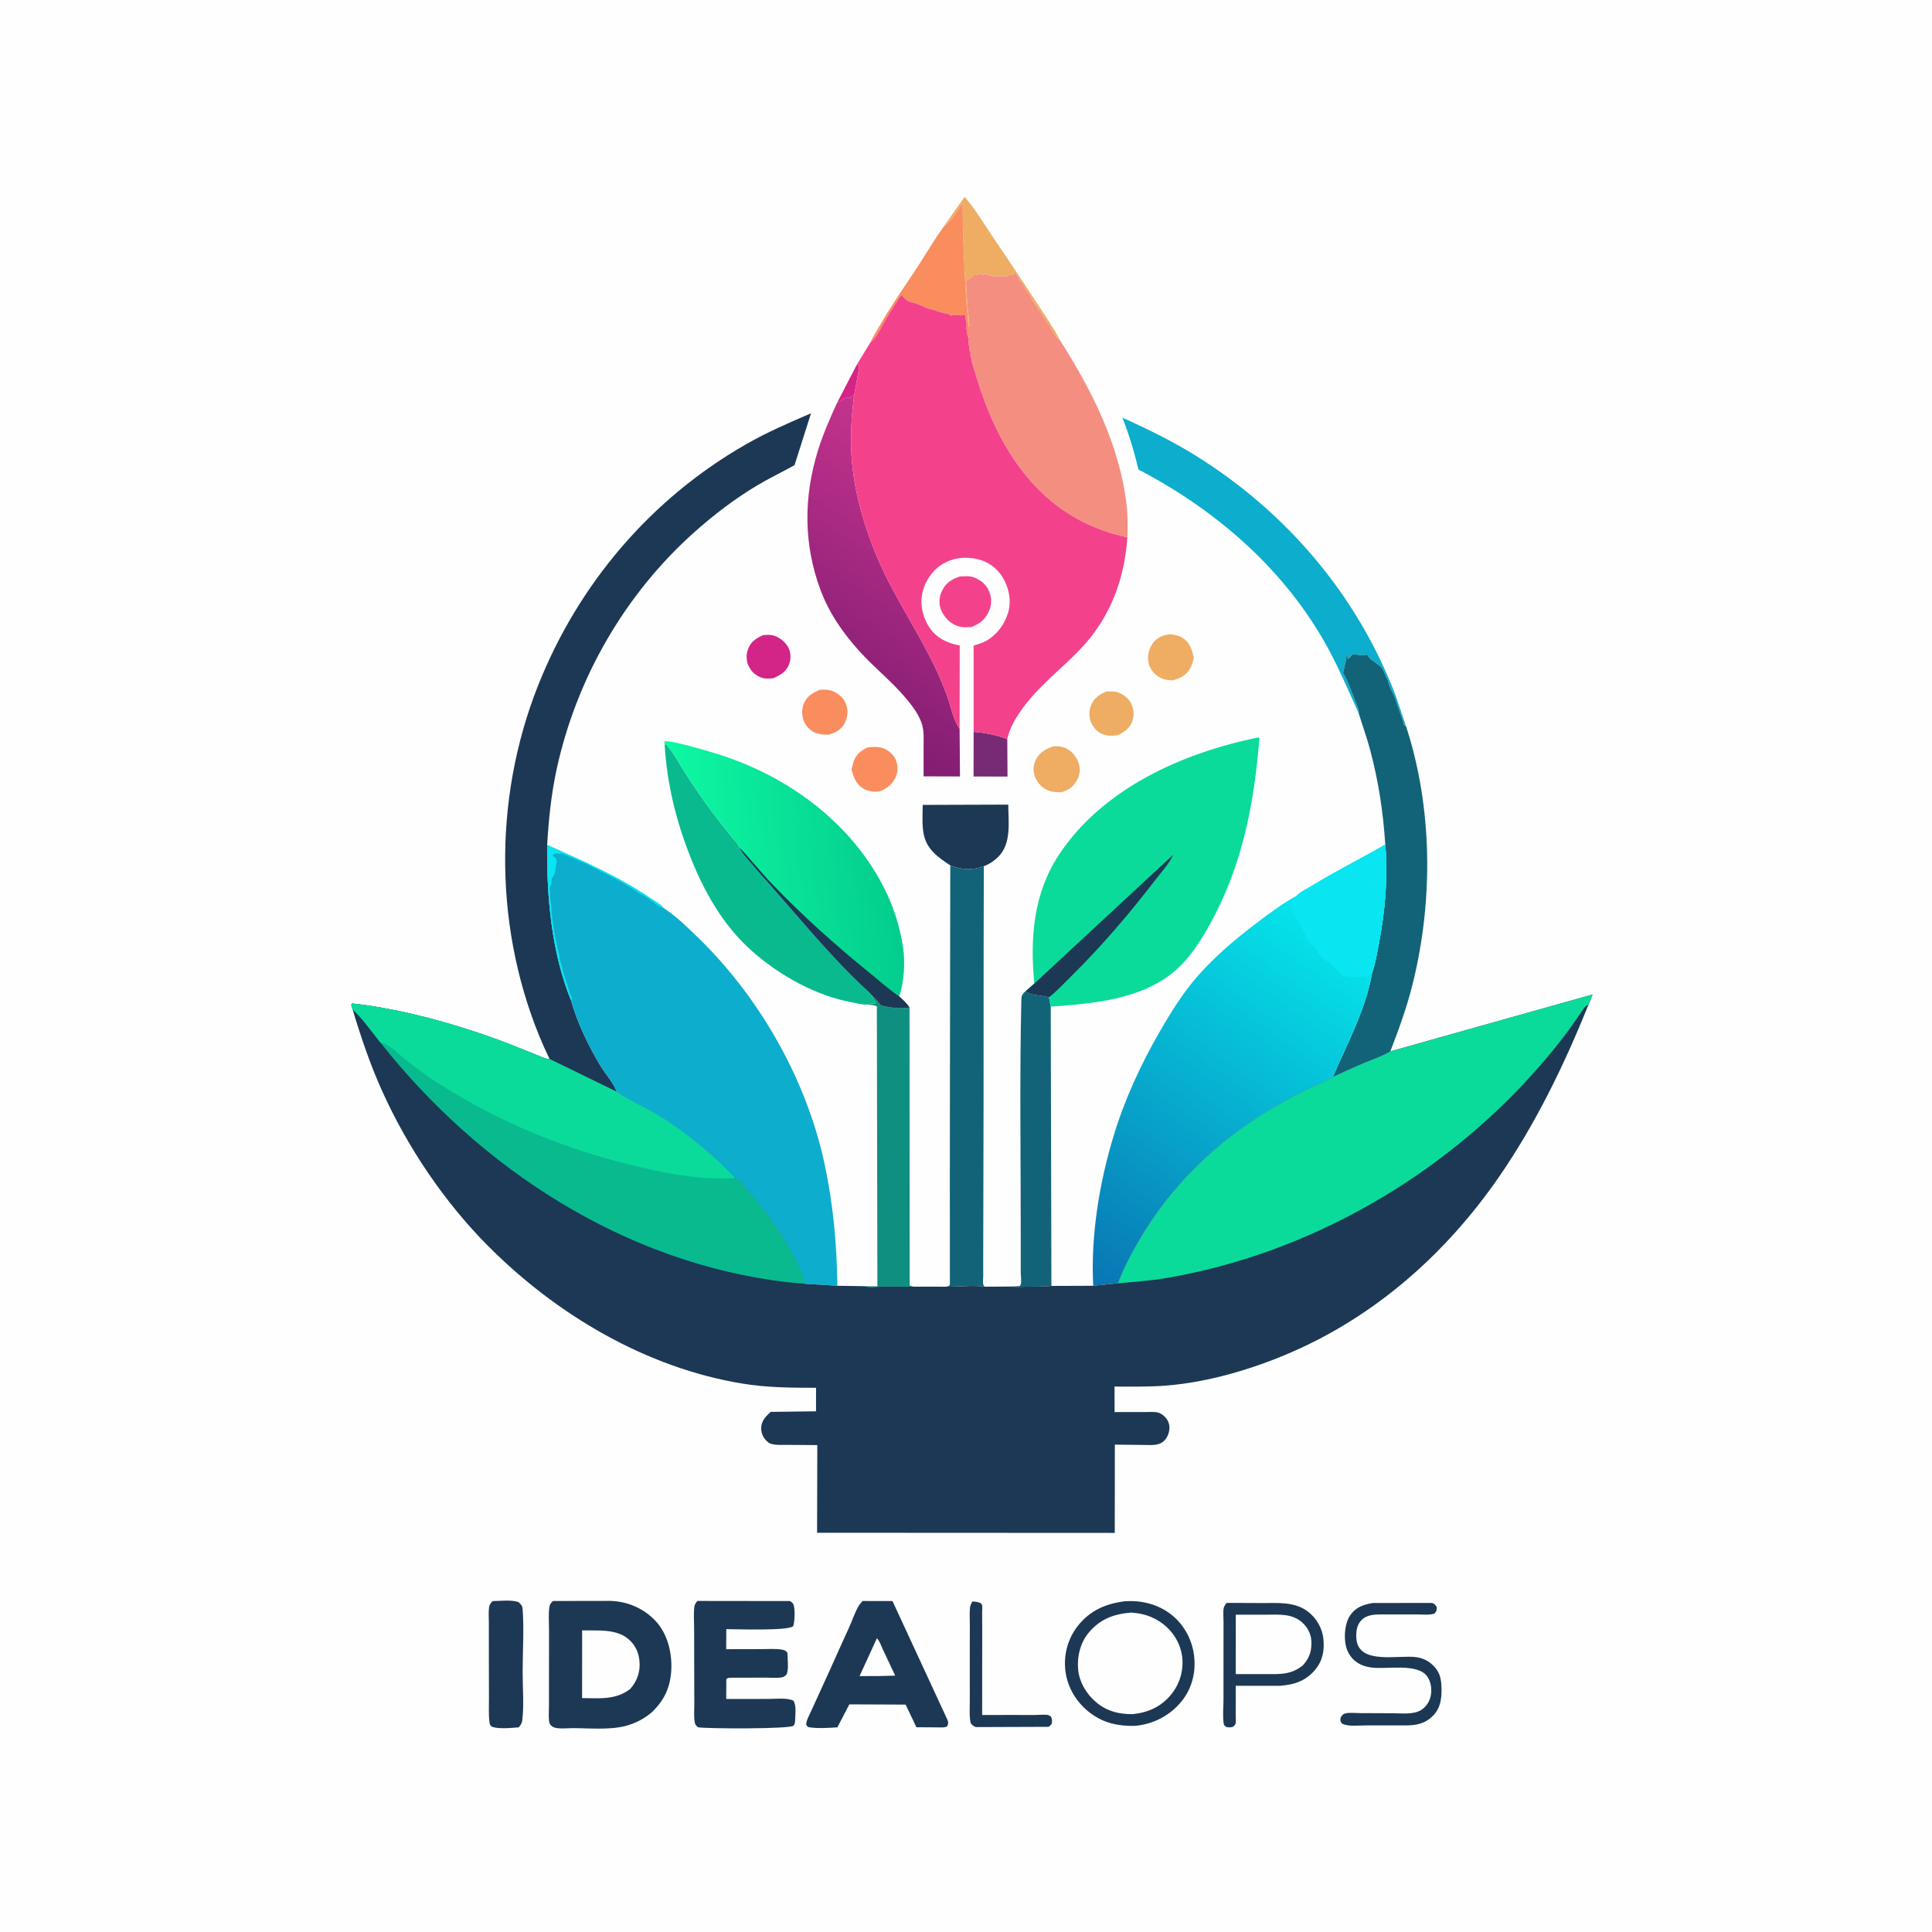 <svg version="1.1" xmlns="http://www.w3.org/2000/svg" style="display: block;" viewBox="0 0 2048 2048" width="1024" height="1024">
<defs>
	<linearGradient id="Gradient1" gradientUnits="userSpaceOnUse" x1="870.018" y1="746.07" x2="1030.6" y2="505.002">
		<stop class="stop0" offset="0" stop-opacity="1" stop-color="rgb(129,29,114)"/>
		<stop class="stop1" offset="1" stop-opacity="1" stop-color="rgb(197,51,141)"/>
	</linearGradient>
	<linearGradient id="Gradient2" gradientUnits="userSpaceOnUse" x1="946.517" y1="908.885" x2="720.886" y2="929.441">
		<stop class="stop0" offset="0" stop-opacity="1" stop-color="rgb(3,205,141)"/>
		<stop class="stop1" offset="1" stop-opacity="1" stop-color="rgb(14,248,163)"/>
	</linearGradient>
	<linearGradient id="Gradient3" gradientUnits="userSpaceOnUse" x1="1151.86" y1="1354.27" x2="1411.87" y2="985.205">
		<stop class="stop0" offset="0" stop-opacity="1" stop-color="rgb(9,118,180)"/>
		<stop class="stop1" offset="1" stop-opacity="1" stop-color="rgb(5,229,234)"/>
	</linearGradient>
</defs>
<path transform="translate(0,0)" fill="rgb(254,254,254)" d="M 0 0 L 2048 0 L 2048 2048 L 0 2048 L 0 0 z"/>
<path transform="translate(0,0)" fill="rgb(211,36,136)" d="M 908.588 385.979 C 910.345 388.173 910.744 388.189 910.451 391.052 L 905.274 420.041 L 903.75 419.75 L 902.5 420.996 C 901.278 421.904 901.477 421.489 900.202 421.29 C 896.056 420.642 891.141 425.577 887.204 427.244 L 908.588 385.979 z"/>
<path transform="translate(0,0)" fill="rgb(118,43,116)" d="M 1032.09 775.791 C 1043.08 776.583 1057.59 779.292 1067.77 783.5 L 1068 823.181 L 1032.03 823.14 L 1032.09 775.791 z"/>
<path transform="translate(0,0)" fill="rgb(211,36,136)" d="M 809.156 673.204 C 812.861 672.976 816.558 672.704 820.172 673.747 C 826.406 675.547 832.771 680.684 835.691 686.5 C 838.481 692.054 838.623 698.291 836.481 704.059 C 833.541 711.977 827.184 715.74 819.894 718.916 C 815.64 719.489 810.657 719.703 806.608 718.158 C 800.614 715.87 795.722 711.172 793.207 705.267 C 790.691 699.358 790.936 692.795 793.464 686.885 C 796.582 679.594 802.243 676.211 809.156 673.204 z"/>
<path transform="translate(0,0)" fill="rgb(238,173,99)" d="M 1172.27 733.122 C 1176.48 732.928 1181.24 732.563 1185.26 734.009 C 1191.06 736.1 1196.71 740.514 1199.3 746.207 C 1202.13 752.446 1202.52 759.108 1199.92 765.5 C 1197.04 772.616 1191.14 776.454 1184.45 779.44 C 1179.26 780.002 1174.61 780.357 1169.58 778.55 C 1163.71 776.444 1159.37 771.898 1156.78 766.323 C 1153.94 760.205 1154.3 753.464 1156.72 747.281 C 1159.58 739.98 1165.44 736.21 1172.27 733.122 z"/>
<path transform="translate(0,0)" fill="rgb(249,141,94)" d="M 919.92 792.216 C 924.761 791.778 930.788 791.412 935.469 792.931 C 941.321 794.829 946.92 799.598 949.48 805.237 C 951.831 810.416 952.021 817.37 949.96 822.636 C 946.839 830.607 941.083 835.166 933.505 838.594 C 927.185 839.784 920.716 839.143 915.116 835.876 C 907.221 831.269 904.81 823.664 902.575 815.464 L 904.827 807.244 C 907.715 799.375 912.587 795.703 919.92 792.216 z"/>
<path transform="translate(0,0)" fill="rgb(249,141,94)" d="M 869.404 731.164 C 875.229 730.87 878.886 730.926 884.219 733.338 C 890.331 736.103 895.034 740.976 897.184 747.386 C 899.203 753.406 898.532 760.796 895.495 766.361 C 891.483 773.709 886.354 776.234 878.627 778.742 C 874.515 779.031 869.82 778.556 865.863 777.357 C 860.348 775.685 855.024 770.86 852.631 765.654 C 849.845 759.595 849.512 752.241 852.008 746.028 C 855.269 737.91 861.718 734.182 869.404 731.164 z"/>
<path transform="translate(0,0)" fill="rgb(238,173,99)" d="M 1239.69 672.375 C 1244.45 672.632 1248.62 673.423 1252.84 675.76 C 1261.27 680.428 1263.36 688.471 1265.56 697.074 C 1264.62 701.017 1263.55 705.384 1261.47 708.889 C 1257.15 716.171 1250.61 719.21 1242.79 721.271 C 1237.44 720.952 1232.47 720.214 1227.9 717.243 C 1222.51 713.74 1218.28 707.96 1217.3 701.5 C 1216.28 694.713 1217.76 687.948 1221.73 682.334 C 1226.38 675.756 1231.97 673.527 1239.69 672.375 z"/>
<path transform="translate(0,0)" fill="rgb(238,173,99)" d="M 1116.42 791.136 C 1122.05 790.768 1126.57 791.331 1131.57 794.126 C 1137.71 797.556 1141.96 803.601 1143.82 810.301 C 1145.51 816.371 1144.38 822.533 1141.18 827.922 C 1137.23 834.568 1132.13 838.013 1124.72 839.792 C 1120.57 839.816 1116.1 839.711 1112.14 838.354 C 1105.48 836.072 1100.03 830.428 1097.34 824.01 C 1094.83 818.049 1095.13 811.324 1097.9 805.532 C 1101.77 797.474 1108.45 794.007 1116.42 791.136 z"/>
<path transform="translate(0,0)" fill="rgb(243,66,139)" d="M 1017.51 611.12 C 1022.19 610.884 1027.8 610.331 1032.23 612.001 C 1039.78 614.85 1045.33 619.419 1048.56 626.989 C 1051.42 633.659 1051.4 640.489 1048.63 647.156 C 1044.66 656.682 1039.02 660.814 1029.81 664.67 C 1024.13 665.047 1019.19 665.282 1013.75 663.117 C 1006.32 660.157 1000.38 653.545 997.452 646.179 C 995.011 640.033 995.467 632.921 998.24 626.983 C 1002.49 617.894 1008.3 614.228 1017.51 611.12 z"/>
<path transform="translate(0,0)" fill="rgb(28,56,85)" d="M 1030.77 1697.66 C 1034.12 1697.68 1036.38 1698.16 1039.5 1699.34 C 1040.01 1700.06 1040.73 1700.67 1041.03 1701.5 C 1041.58 1703.05 1041.09 1706.6 1041.11 1708.44 C 1041.17 1714.7 1041.19 1720.96 1041.19 1727.22 C 1041.18 1757.48 1041.13 1787.74 1041.1 1818 C 1059.69 1817.97 1078.3 1817.84 1096.89 1817.97 C 1100.36 1818 1108.57 1817.14 1111.5 1818.17 C 1112.51 1818.53 1113.32 1819.3 1114.23 1819.87 C 1114.8 1821.35 1115.24 1822.59 1115.21 1824.21 C 1115.15 1827.97 1114.41 1828.04 1111.73 1830.5 L 1035 1830.78 C 1032.3 1830.41 1030.46 1828.58 1028.9 1826.5 C 1027.3 1818.92 1028.06 1810.29 1028.05 1802.54 C 1028.02 1787.65 1028.02 1772.75 1028.03 1757.86 C 1028.03 1745.98 1028.04 1734.1 1028.06 1722.22 C 1028.07 1716.31 1027.59 1709.92 1028.26 1704.06 C 1028.52 1701.72 1029.6 1699.66 1030.77 1697.66 z"/>
<path transform="translate(0,0)" fill="rgb(238,173,99)" d="M 1000.34 240.171 L 1022.52 208.616 C 1034.91 222.966 1045.01 240.466 1055.76 256.165 C 1070.66 277.922 1085.24 299.859 1099.62 321.96 C 1107.69 334.365 1116.61 346.994 1123.32 360.156 C 1119.55 358.611 1117.71 354.384 1115.76 351 L 1115 349.656 L 1113.75 347.495 C 1113.08 345.986 1113.31 345.757 1111.98 344.53 C 1109.22 341.989 1109.25 339.421 1107.15 336.904 L 1106.33 335.993 L 1093.01 315.995 L 1093 314.5 C 1090.79 312.293 1089.76 309.506 1087.86 307.065 C 1086.06 304.744 1084.41 302.481 1083.03 299.871 L 1082 298 L 1080.71 296.7 C 1079.96 295.615 1080.2 294.677 1079.15 293.449 C 1077.59 291.613 1076.32 289.675 1075 287.656 C 1074.14 288.753 1074.55 289.906 1074.58 291.265 C 1073.36 291.492 1072.22 291.687 1070.97 291.714 L 1070.06 291.711 C 1065.3 294.871 1062.88 291.677 1058.26 292.889 C 1056.16 293.438 1054.54 293.379 1052.45 292.768 L 1051.35 292.422 C 1048.86 291.969 1047.05 291.523 1044.63 290.59 C 1042.74 291.202 1042.08 291.283 1040.07 290.764 L 1038.47 290.271 C 1036.84 291.249 1036.14 291.581 1034.17 291.616 L 1032.65 291.568 C 1031.28 292.912 1030.26 293.889 1028.52 294.75 C 1026.59 295.704 1027.39 295.143 1025.58 296.545 C 1024.23 297.594 1023.86 298.714 1024 300.5 C 1024.9 311.685 1024.85 323.702 1026.78 334.72 C 1027.25 337.428 1026.46 340.234 1027.4 342.904 C 1027.88 344.277 1027.54 344.421 1027.08 345.808 C 1026.2 342.746 1026.32 339.185 1025.94 336 C 1024.88 326.965 1024.32 318.083 1023.77 309 C 1021.88 277.718 1020.47 246.194 1020.51 214.865 C 1015.1 222.98 1008.58 234.95 1000.34 240.171 z"/>
<path transform="translate(0,0)" fill="rgb(28,56,85)" d="M 1455.24 1699.26 L 1517 1699.16 C 1520.53 1699.5 1521.07 1700.87 1523.01 1703.5 C 1523.02 1707.44 1523.07 1707.44 1520.59 1710.5 C 1514.99 1712.24 1507.85 1711.37 1502 1711.37 C 1489.71 1711.36 1477.42 1711.31 1465.14 1711.35 C 1457.2 1711.38 1448.57 1711.5 1442.79 1717.84 C 1437.96 1723.14 1437.24 1730.65 1437.86 1737.5 C 1440.38 1765.25 1482.99 1753.88 1501.68 1756.71 C 1507.18 1757.55 1512.75 1759.83 1517.01 1763.46 C 1524.8 1770.07 1527.45 1776.57 1527.94 1786.68 C 1528.51 1798.42 1527.75 1809.77 1519.14 1818.68 C 1511.42 1826.66 1501.98 1828.95 1491.25 1828.98 C 1476.95 1828.99 1462.65 1828.99 1448.35 1828.98 C 1441.05 1828.97 1428.88 1830.58 1422.5 1827.01 C 1420.66 1824.35 1420.78 1824.26 1421 1821 C 1422.53 1818.7 1423.04 1817.16 1425.93 1816.36 C 1430.25 1815.17 1436.8 1815.96 1441.34 1815.97 C 1453.31 1815.99 1465.28 1816.1 1477.25 1816.13 C 1486.35 1816.16 1498.49 1817.68 1506.5 1812.67 C 1511.62 1809.46 1515.17 1804.16 1516.5 1798.31 C 1518.07 1791.41 1517.1 1783.05 1512.98 1777.19 C 1502.5 1762.29 1469.09 1770.13 1452.83 1767.5 L 1451.5 1767.27 C 1447.18 1766.52 1443.26 1765.21 1439.5 1762.89 C 1432.91 1758.84 1428.52 1752.36 1426.74 1744.9 C 1424.45 1735.31 1425.51 1720.85 1431.06 1712.62 C 1437.14 1703.63 1445.11 1700.94 1455.24 1699.26 z"/>
<path transform="translate(0,0)" fill="rgb(28,56,85)" d="M 522.105 1697.23 C 530.485 1697.12 541.575 1695.63 549.5 1698.22 C 552.024 1700.61 553.712 1701.76 553.989 1705.5 C 555.589 1727.15 554.046 1749.96 554.008 1771.78 C 553.979 1788.53 555.606 1807 553.642 1823.53 C 553.215 1827.12 552.055 1828.25 549.904 1831.07 C 542.675 1831.6 527.177 1833.19 520.914 1830.12 C 519.768 1828.73 519.125 1827.87 518.894 1826.02 C 517.834 1817.58 518.343 1808.58 518.314 1800.07 C 518.261 1784.51 518.233 1768.94 518.215 1753.37 C 518.203 1742.36 518.197 1731.35 518.211 1720.34 C 518.218 1715.04 517.697 1709.07 518.427 1703.84 C 518.864 1700.71 520.201 1699.57 522.105 1697.23 z"/>
<path transform="translate(0,0)" fill="rgb(249,141,94)" d="M 1000.34 240.171 C 1008.58 234.95 1015.1 222.98 1020.51 214.865 C 1020.47 246.194 1021.88 277.718 1023.77 309 C 1024.32 318.083 1024.88 326.965 1025.94 336 C 1026.32 339.185 1026.2 342.746 1027.08 345.808 C 1027.21 349.628 1027.8 353.984 1026.73 357.68 C 1025.55 356.06 1025.55 356.37 1025.37 354.153 C 1025.28 352.911 1025.12 352.022 1024.81 350.818 C 1024.09 348.051 1025.01 345.206 1024.5 342.49 C 1023.92 339.438 1023.4 337.801 1023.5 334.49 L 1022.37 333.589 L 1020.89 334.035 C 1016.37 335.253 1011.66 332.152 1008.03 334.646 C 1006.65 333.725 1005.55 332.556 1003.88 332.476 C 1000.89 332.333 997.898 330.863 994.934 330.287 C 993.027 329.917 994.126 330.156 992.059 329.248 C 988.648 327.75 985.333 328.039 981.547 326.215 C 977.563 324.295 970.462 321.047 966.224 320.474 C 962.442 319.963 957.648 315.49 955.578 312.487 C 949.311 321.375 943.628 330.614 938.116 339.986 C 933.696 347.504 929.308 357.923 922.459 363.3 C 925.423 356.533 929.826 349.876 933.532 343.453 C 944.606 324.256 957.302 306.006 969.555 287.551 C 979.939 271.911 989.479 255.436 1000.34 240.171 z"/>
<path transform="translate(0,0)" fill="rgb(28,56,85)" d="M 978.136 853.235 L 1068.79 852.927 C 1068.9 871.377 1072.43 894.021 1058.24 908.246 C 1054.15 912.352 1048.41 916.28 1042.9 918.167 C 1030.51 922.755 1019.52 922.154 1007.33 917.309 C 994.587 908.983 982.469 900.547 979.214 884.534 C 977.179 874.522 978.022 863.427 978.136 853.235 z"/>
<path transform="translate(0,0)" fill="rgb(28,56,85)" d="M 1300.23 1699.13 C 1312.78 1699.21 1325.33 1699.21 1337.88 1699.29 C 1354.65 1699.39 1372.47 1697.57 1386.57 1708.45 C 1395.39 1715.26 1401.59 1725.67 1402.8 1736.82 C 1404.15 1749.23 1402.25 1760.32 1394.02 1770.14 C 1384.2 1781.87 1372.02 1785.82 1357.25 1786.99 L 1309.89 1787.01 C 1309.92 1797.34 1310.02 1807.68 1309.91 1818 C 1309.89 1820.05 1310.33 1825.67 1309.6 1827.5 C 1309.17 1828.57 1308.2 1829.33 1307.5 1830.24 C 1304.66 1831.43 1302.95 1831.19 1300.04 1830.72 C 1298.73 1829.62 1297.54 1829.2 1297.23 1827.43 C 1295.91 1819.76 1296.93 1810.2 1296.94 1802.34 C 1296.96 1784.42 1296.97 1766.49 1296.96 1748.56 C 1296.96 1738.84 1296.98 1729.12 1296.99 1719.4 C 1297 1714.7 1296.36 1709.08 1297.21 1704.51 C 1297.59 1702.49 1299.04 1700.73 1300.23 1699.13 z"/>
<path transform="translate(0,0)" fill="rgb(254,254,254)" d="M 1309.98 1711.63 C 1320.49 1711.62 1331 1711.61 1341.52 1711.63 C 1355.01 1711.66 1369.13 1710.06 1380.06 1719.6 C 1385.79 1724.6 1389.69 1731.62 1390.07 1739.26 C 1390.59 1749.86 1388.39 1757.15 1381.3 1765.15 C 1368.3 1775.76 1356.24 1774.6 1340.58 1774.62 C 1330.37 1774.63 1320.16 1774.61 1309.95 1774.58 L 1309.98 1711.63 z"/>
<path transform="translate(0,0)" fill="rgb(18,99,120)" d="M 1087.2 1050.64 C 1091.4 1055.35 1105.34 1054.91 1111.95 1057.19 L 1113.83 1067.08 L 1114.53 1363.14 C 1105.66 1364.12 1096.73 1363.92 1087.82 1363.97 C 1082.45 1364.01 1076.99 1364.55 1071.67 1363.8 L 1081 1363.25 C 1081.35 1362.67 1081.84 1362.15 1082.05 1361.5 C 1082.99 1358.63 1082.03 1351.44 1082.03 1348.23 C 1082.02 1333.16 1082.01 1318.08 1082.02 1303 C 1082.05 1222.76 1080.78 1142.2 1082.64 1062 C 1082.79 1055.64 1082.62 1054.96 1087.2 1050.64 z"/>
<path transform="translate(0,0)" fill="rgb(15,143,127)" d="M 924.211 1055.06 C 927.819 1058.33 930.689 1061.58 933.533 1065.53 C 942.472 1068.23 954.802 1069.61 964.122 1067.91 L 964.264 1362.5 C 965.743 1363.17 966.827 1363.53 968.441 1363.91 C 956.897 1363.96 945.361 1363.8 933.813 1363.91 C 928.494 1363.97 921.237 1365.03 916.209 1363.42 L 930.069 1363.52 L 929.5 1066.89 C 926.768 1065.34 922.811 1065.22 919.693 1064.78 C 921.356 1064.13 922.431 1063.83 924.251 1063.77 C 927.288 1063.67 924.711 1063.91 928 1063.51 L 928.51 1062.5 C 926.301 1060.52 925.386 1057.72 924.211 1055.06 z"/>
<path transform="translate(0,0)" fill="rgb(28,56,85)" d="M 739.202 1697.07 L 837.5 1697.19 C 839.05 1698.39 840.289 1698.95 841.097 1700.79 C 842.915 1704.92 842.55 1719.69 840.799 1723.82 C 834.9 1729 781.134 1726.95 769.895 1726.97 L 769.778 1748.21 C 782.402 1748.17 795.026 1748.13 807.65 1748.13 C 814.523 1748.13 822.026 1747.53 828.82 1748.65 C 831.606 1749.11 833.003 1749.71 834.654 1752 C 834.8 1758.64 836.314 1768.97 833.836 1775 C 832.097 1776.58 831.275 1777.59 828.893 1778.05 C 823.805 1779.03 817.43 1778.35 812.221 1778.37 C 799.84 1778.43 787.459 1778.44 775.078 1778.45 C 772.454 1778.59 771.882 1778.31 769.927 1780 L 769.81 1801.01 C 785.007 1800.97 800.204 1800.95 815.401 1800.94 C 822.914 1800.93 834.331 1799.47 841.035 1802.83 C 844.199 1807.26 843.145 1816.83 842.901 1822.5 C 842.81 1824.62 842.75 1828.07 840.995 1829.39 C 836.372 1832.88 750.641 1832.6 740 1831.01 C 737.715 1828.96 736.908 1828.51 736.37 1825.35 C 735.383 1819.55 736.035 1812.53 736.007 1806.59 C 735.943 1793.23 735.91 1779.87 735.882 1766.51 C 735.853 1752.92 735.85 1739.33 735.822 1725.74 C 735.806 1718.49 735.112 1710.34 736.053 1703.17 C 736.382 1700.66 737.719 1698.99 739.202 1697.07 z"/>
<path transform="translate(0,0)" fill="rgb(28,56,85)" d="M 914.357 1697.13 L 946.067 1697.17 L 1004.5 1823.43 C 1005.49 1826.2 1005.23 1827.43 1004 1829.99 C 1001.15 1831.61 997.913 1831.09 994.74 1831.08 C 986.976 1831.06 979.214 1831.02 971.451 1830.96 L 960.016 1806.96 L 942.91 1806.87 L 900.338 1806.69 L 887.658 1831.08 C 878.049 1831.62 866.94 1832.48 857.462 1830.93 C 855.842 1830.66 855.515 1829.41 854.585 1828.14 C 854.739 1823.43 857.873 1818.23 859.788 1813.96 C 864.021 1804.52 868.317 1795.12 872.667 1785.73 C 881.829 1765.97 890.486 1745.98 899.616 1726.2 C 903.093 1718.66 905.716 1710.55 909.657 1703.26 C 910.896 1700.97 912.59 1699.03 914.357 1697.13 z"/>
<path transform="translate(0,0)" fill="rgb(254,254,254)" d="M 929.521 1736.65 C 932.407 1739.38 934.217 1744.98 935.931 1748.62 C 940.261 1757.84 944.598 1767.04 948.964 1776.24 L 932.815 1776.66 L 911.166 1776.75 L 929.521 1736.65 z"/>
<path transform="translate(0,0)" fill="rgb(28,56,85)" d="M 1192.67 1697.36 C 1209.88 1696.36 1226.62 1700.27 1240.58 1710.75 C 1254.75 1721.39 1263.74 1737.82 1265.8 1755.34 C 1267.87 1772.82 1263.5 1790.22 1252.17 1803.88 C 1239.69 1818.93 1222.38 1827.79 1202.99 1829.49 C 1185.52 1829.88 1170.18 1826.64 1156 1816.06 C 1141.64 1805.35 1131.84 1789.69 1129.45 1771.8 C 1127.17 1754.72 1131.78 1737.22 1142.43 1723.65 C 1155.44 1707.05 1172.24 1699.91 1192.67 1697.36 z"/>
<path transform="translate(0,0)" fill="rgb(254,254,254)" d="M 1198.76 1709.4 C 1211.34 1710.07 1222.5 1713.62 1232.63 1721.27 C 1243.74 1729.68 1251.47 1742.44 1253.15 1756.36 C 1254.89 1770.79 1250.54 1785.23 1241.31 1796.43 C 1230.68 1809.34 1217 1815.4 1200.69 1817.07 C 1187.09 1817.15 1174.98 1814.51 1164 1806.07 C 1152.96 1797.59 1144.55 1784.61 1142.97 1770.62 C 1141.41 1756.79 1145.06 1741.36 1154.13 1730.61 C 1166.3 1716.18 1180.37 1711.05 1198.76 1709.4 z"/>
<path transform="translate(0,0)" fill="rgb(12,173,205)" d="M 1189.8 442.799 C 1216.11 454.544 1243.01 467.771 1267.49 482.993 C 1363.85 542.927 1438.79 631.008 1479.4 737.212 L 1490.49 769.961 C 1489.36 769.613 1488.64 768.76 1487.76 768 L 1488 766.5 L 1483.08 752.454 L 1482.5 751 L 1481.76 749 C 1480.24 745.461 1479.66 741.409 1478 738 C 1476.05 734.004 1473.22 728.573 1472 724.34 C 1471.56 722.803 1471.79 721.936 1471 720.5 C 1470.18 719.013 1469.32 717.952 1468.75 716.313 C 1468.14 714.55 1468.56 715.447 1467.8 713.817 C 1466.41 710.851 1465.51 707.799 1462.68 705.962 L 1453.73 699.247 L 1452.91 698.493 C 1451.25 697.06 1450.22 695.506 1448.95 693.732 C 1446.97 694.598 1447.67 694.576 1445.83 694.517 L 1444.35 694.422 C 1442.6 694.373 1441.09 694.467 1439.33 694.192 C 1437.72 693.939 1435.94 693.291 1434.28 693.807 C 1432.79 694.27 1432.81 694.492 1431.96 695.61 C 1431.06 696.77 1430.28 697.581 1429.17 698.534 L 1426.7 694.037 C 1426.44 696.458 1426.34 695.517 1426.87 697.864 L 1427.28 699.488 C 1425.51 702.549 1425.75 705.806 1424.76 709.152 C 1424.34 710.606 1424.01 711.856 1423.73 713.364 C 1429.27 722.687 1432.95 733.967 1436.97 744.006 C 1438.43 747.658 1440.31 750.604 1440.36 754.71 L 1440.29 756.084 C 1428.21 729.537 1417.39 703.505 1402.72 678.175 C 1357.14 599.512 1286.68 539.427 1206.84 497.757 C 1202.33 478.908 1196.96 460.86 1189.8 442.799 z"/>
<path transform="translate(0,0)" fill="rgb(9,186,143)" d="M 704.548 789.707 L 705.61 788.5 C 713.719 797.221 719.745 809.096 726.18 819.103 C 735.5 833.595 745.362 847.984 755.696 861.778 C 762.29 870.579 769.163 879.121 776.056 887.685 C 778.322 890.5 782.792 894.649 783.533 898.095 C 786.326 904.116 791.365 909.283 795.63 914.362 C 804.637 925.086 814.009 935.473 823.251 945.992 C 846.802 972.801 869.571 999.97 894.372 1025.69 C 900.855 1032.41 907.545 1038.92 914.284 1045.39 C 917.423 1048.4 921.644 1051.63 924.211 1055.06 C 925.386 1057.72 926.301 1060.52 928.51 1062.5 L 928 1063.51 C 924.711 1063.91 927.288 1063.67 924.251 1063.77 C 922.431 1063.83 921.356 1064.13 919.693 1064.78 L 918.867 1064.88 C 914.043 1065.12 908.077 1063.44 903.294 1062.57 C 864.633 1055.51 826.178 1033.95 797.051 1008.1 C 766.168 980.701 745.953 944.545 731.081 906.476 C 716.349 868.765 707.011 830.233 704.548 789.707 z"/>
<path transform="translate(0,0)" fill="rgb(28,56,85)" d="M 586.079 1697.12 L 647 1697.02 C 665.077 1697.53 682.244 1704.87 694.681 1718.02 C 707.193 1731.25 712.183 1750.58 711.668 1768.39 C 711.128 1787.1 704.854 1801.72 691.338 1814.68 C 683.302 1821.83 673.062 1827.07 662.638 1829.7 C 645.513 1834.01 624.335 1831.89 606.736 1831.88 C 601.661 1831.88 590.223 1833.23 585.958 1830.44 C 583.813 1829.05 582.468 1827.6 582.107 1825 C 581.375 1819.73 581.943 1813.4 581.935 1808.03 C 581.919 1797.04 581.958 1786.05 581.953 1775.06 C 581.945 1759.22 581.939 1743.37 581.977 1727.52 C 581.995 1719.94 581.293 1711.42 582.296 1703.97 C 582.772 1700.43 583.753 1699.69 586.079 1697.12 z"/>
<path transform="translate(0,0)" fill="rgb(254,254,254)" d="M 617.071 1728.32 C 633.056 1728.63 652.842 1726.36 665.94 1737.31 C 673.286 1743.46 677.064 1751.51 677.89 1761 C 678.85 1772.02 675.475 1781.99 668.171 1790.24 C 652.996 1802.27 635.225 1800.16 617.048 1800.05 L 617.071 1728.32 z"/>
<path transform="translate(0,0)" fill="rgb(18,99,120)" d="M 1007.33 917.309 C 1019.52 922.154 1030.51 922.755 1042.9 918.167 C 1042.47 1026.02 1042.85 1133.88 1042.46 1241.73 C 1042.36 1272.2 1042.25 1302.66 1042.24 1333.12 C 1042.24 1339.63 1042.24 1346.15 1042.25 1352.67 C 1042.25 1355.19 1041.74 1359.1 1042.25 1361.5 C 1042.33 1361.88 1043.4 1363.66 1043.66 1363.95 C 1030.48 1362.08 1016.03 1364.3 1002.72 1363.95 L 1005.5 1363.45 C 1007.4 1361.51 1006.92 1361.86 1006.92 1359.36 C 1006.7 1212.02 1007.16 1064.66 1007.33 917.309 z"/>
<path transform="translate(0,0)" fill="rgb(18,99,120)" d="M 1440.29 756.084 L 1440.36 754.71 C 1440.31 750.604 1438.43 747.658 1436.97 744.006 C 1432.95 733.967 1429.27 722.687 1423.73 713.364 C 1424.01 711.856 1424.34 710.606 1424.76 709.152 C 1425.75 705.806 1425.51 702.549 1427.28 699.488 L 1426.87 697.864 C 1426.34 695.517 1426.44 696.458 1426.7 694.037 L 1429.17 698.534 C 1430.28 697.581 1431.06 696.77 1431.96 695.61 C 1432.81 694.492 1432.79 694.27 1434.28 693.807 C 1435.94 693.291 1437.72 693.939 1439.33 694.192 C 1441.09 694.467 1442.6 694.373 1444.35 694.422 L 1445.83 694.517 C 1447.67 694.576 1446.97 694.598 1448.95 693.732 C 1450.22 695.506 1451.25 697.06 1452.91 698.493 L 1453.73 699.247 L 1462.68 705.962 C 1465.51 707.799 1466.41 710.851 1467.8 713.817 C 1468.56 715.447 1468.14 714.55 1468.75 716.313 C 1469.32 717.952 1470.18 719.013 1471 720.5 C 1471.79 721.936 1471.56 722.803 1472 724.34 C 1473.22 728.573 1476.05 734.004 1478 738 C 1479.66 741.409 1480.24 745.461 1481.76 749 L 1482.5 751 L 1483.08 752.454 L 1488 766.5 L 1487.76 768 C 1488.64 768.76 1489.36 769.613 1490.49 769.961 C 1518.76 856.514 1519.39 954.958 1497.5 1042.98 C 1491.38 1067.61 1482.91 1090.84 1473.82 1114.49 C 1465.25 1119.83 1455.22 1122.98 1445.93 1126.89 C 1434.8 1131.57 1423.82 1136.74 1412.83 1141.75 C 1428.36 1105.84 1447.79 1070.14 1454.56 1031.06 C 1457.92 1021.27 1459.77 1010.24 1461.72 1000.08 C 1468.1 966.853 1471.62 928.883 1468.44 895.236 C 1466.23 860.808 1461.33 828.564 1452.48 795.141 C 1448.97 781.895 1444.25 769.166 1440.29 756.084 z"/>
<path transform="translate(0,0)" fill="url(#Gradient1)" d="M 887.204 427.244 C 891.141 425.577 896.056 420.642 900.202 421.29 C 901.477 421.489 901.278 421.904 902.5 420.996 L 903.75 419.75 L 905.274 420.041 C 902.337 443.183 901.005 466.555 903.11 489.83 C 906.931 532.083 922.432 578.624 941.865 616.364 C 957.251 646.243 975.318 674.735 990.065 704.963 C 995.36 715.815 1000.08 727.026 1004.23 738.365 C 1008.22 749.281 1010.36 762.865 1017.22 772.329 L 1017.64 823.082 L 979.034 822.949 C 979.057 812.279 979.073 801.608 979.055 790.937 C 979.042 783.5 979.603 775.821 977.575 768.594 C 974.726 758.438 967.618 749.008 960.987 741 C 945.987 722.886 927.293 708.262 911.478 690.836 C 893.671 671.215 878.963 650.068 869.675 625.11 C 851.647 576.671 851.849 526.716 867.048 477.58 C 872.41 460.248 879.677 443.724 887.204 427.244 z"/>
<path transform="translate(0,0)" fill="rgb(244,142,129)" d="M 1027.08 345.808 C 1027.54 344.421 1027.88 344.277 1027.4 342.904 C 1026.46 340.234 1027.25 337.428 1026.78 334.72 C 1024.85 323.702 1024.9 311.685 1024 300.5 C 1023.86 298.714 1024.23 297.594 1025.58 296.545 C 1027.39 295.143 1026.59 295.704 1028.52 294.75 C 1030.26 293.889 1031.28 292.912 1032.65 291.568 L 1034.17 291.616 C 1036.14 291.581 1036.84 291.249 1038.47 290.271 L 1040.07 290.764 C 1042.08 291.283 1042.74 291.202 1044.63 290.59 C 1047.05 291.523 1048.86 291.969 1051.35 292.422 L 1052.45 292.768 C 1054.54 293.379 1056.16 293.438 1058.26 292.889 C 1062.88 291.677 1065.3 294.871 1070.06 291.711 L 1070.97 291.714 C 1072.22 291.687 1073.36 291.492 1074.58 291.265 C 1074.55 289.906 1074.14 288.753 1075 287.656 C 1076.32 289.675 1077.59 291.613 1079.15 293.449 C 1080.2 294.677 1079.96 295.615 1080.71 296.7 L 1082 298 L 1083.03 299.871 C 1084.41 302.481 1086.06 304.744 1087.86 307.065 C 1089.76 309.506 1090.79 312.293 1093 314.5 L 1093.01 315.995 L 1106.33 335.993 L 1107.15 336.904 C 1109.25 339.421 1109.22 341.989 1111.98 344.53 C 1113.31 345.757 1113.08 345.986 1113.75 347.495 L 1115 349.656 L 1115.76 351 C 1117.71 354.384 1119.55 358.611 1123.32 360.156 C 1157.13 413.167 1186.85 471.833 1194.21 535.141 C 1195.53 546.49 1195.27 558.322 1195.1 569.744 L 1177.47 565.159 C 1165.33 561.166 1154.24 556.792 1143 550.655 C 1086.06 519.58 1053.8 461.543 1035.63 401.5 C 1033.9 395.791 1031.87 390.226 1030.51 384.5 L 1029.83 382.497 L 1029.51 379.5 C 1029.03 377.478 1028.33 377.05 1028.69 374.812 L 1029 373.5 L 1027.76 372 L 1027.51 368.5 C 1026.62 364.438 1026.52 361.827 1026.73 357.68 C 1027.8 353.984 1027.21 349.628 1027.08 345.808 z"/>
<path transform="translate(0,0)" fill="url(#Gradient2)" d="M 704.548 789.707 L 704.301 786.058 C 708.936 783.592 751.788 796.623 759.52 798.993 C 832.476 821.358 899.49 869.439 935.52 938 C 946.58 959.047 953.904 981.196 957.37 1004.68 C 959.636 1020.02 958.408 1041.66 953.143 1056.17 C 957.263 1059.9 960.954 1063.3 964.122 1067.91 C 954.802 1069.61 942.472 1068.23 933.533 1065.53 C 930.689 1061.58 927.819 1058.33 924.211 1055.06 C 921.644 1051.63 917.423 1048.4 914.284 1045.39 C 907.545 1038.92 900.855 1032.41 894.372 1025.69 C 869.571 999.97 846.802 972.801 823.251 945.992 C 814.009 935.473 804.637 925.086 795.63 914.362 C 791.365 909.283 786.326 904.116 783.533 898.095 C 782.792 894.649 778.322 890.5 776.056 887.685 C 769.163 879.121 762.29 870.579 755.696 861.778 C 745.362 847.984 735.5 833.595 726.18 819.103 C 719.745 809.096 713.719 797.221 705.61 788.5 L 704.548 789.707 z"/>
<path transform="translate(0,0)" fill="rgb(28,56,85)" d="M 783.533 898.095 C 795.285 910.317 805.775 923.715 817.473 936.007 C 850.105 970.297 885.961 1002.22 922.703 1032.03 C 932.613 1040.07 942.572 1049.11 953.143 1056.17 C 957.263 1059.9 960.954 1063.3 964.122 1067.91 C 954.802 1069.61 942.472 1068.23 933.533 1065.53 C 930.689 1061.58 927.819 1058.33 924.211 1055.06 C 921.644 1051.63 917.423 1048.4 914.284 1045.39 C 907.545 1038.92 900.855 1032.41 894.372 1025.69 C 869.571 999.97 846.802 972.801 823.251 945.992 C 814.009 935.473 804.637 925.086 795.63 914.362 C 791.365 909.283 786.326 904.116 783.533 898.095 z"/>
<path transform="translate(0,0)" fill="rgb(28,56,85)" d="M 859.711 438.087 L 842.239 493.085 C 828.925 500.509 815.203 507.015 802.096 514.873 C 779.238 528.578 757.001 545.511 737.055 563.219 C 662.891 629.062 611.176 718.437 590.08 815.373 C 584.306 841.904 581.604 868.647 580.009 895.703 C 579.474 950.348 584.522 1009.63 605.455 1060.76 C 611.8 1083.8 624.201 1109.41 636.544 1129.84 C 641.705 1138.39 650.712 1148.22 653.868 1157.48 L 582.671 1122.8 L 576.076 1108.65 C 523.717 988.772 522.179 848.189 570.388 726.673 C 613.198 618.764 690.185 528.424 791.166 470.751 C 813.31 458.104 836.342 448.183 859.711 438.087 z"/>
<path transform="translate(0,0)" fill="rgb(10,219,155)" d="M 1096.4 1042.65 C 1091.77 994.628 1095.39 946.983 1122.71 905.788 C 1169.19 835.707 1253.83 797.871 1334 781.705 L 1335.11 783 L 1334.5 788.818 C 1328.76 856.196 1315.71 919.983 1282.59 979.723 C 1272.48 997.956 1260.95 1016.08 1244.92 1029.67 C 1209.51 1059.71 1158.31 1063.88 1113.83 1067.08 L 1111.95 1057.19 C 1105.34 1054.91 1091.4 1055.35 1087.2 1050.64 L 1096.4 1042.65 z"/>
<path transform="translate(0,0)" fill="rgb(28,56,85)" d="M 1243.57 906.121 C 1239.64 915.278 1231.5 923.939 1225.41 931.851 C 1197.65 967.949 1168.17 1002.7 1135.71 1034.67 C 1128.13 1042.13 1120.34 1050.69 1111.95 1057.19 C 1105.34 1054.91 1091.4 1055.35 1087.2 1050.64 L 1096.4 1042.65 L 1243.57 906.121 z"/>
<path transform="translate(0,0)" fill="url(#Gradient3)" d="M 1468.44 895.236 C 1471.62 928.883 1468.1 966.853 1461.72 1000.08 C 1459.77 1010.24 1457.92 1021.27 1454.56 1031.06 C 1447.79 1070.14 1428.36 1105.84 1412.83 1141.75 L 1411.94 1142.3 C 1402.25 1148.2 1391.21 1152.17 1381 1157.18 C 1368.3 1163.4 1356.01 1170.59 1343.89 1177.87 C 1288.39 1211.21 1240.91 1257.86 1208.16 1313.75 C 1199.39 1328.71 1191.19 1344.06 1185.2 1360.35 L 1158.86 1362.98 C 1156.1 1310.49 1165.16 1254.63 1180.35 1204.49 C 1192.28 1165.08 1209.12 1128.62 1229.68 1093.03 C 1241.53 1072.53 1254.24 1052.11 1269.93 1034.27 C 1287.99 1013.73 1309.66 995.402 1331.43 978.897 C 1344.94 968.658 1359.71 957.499 1374.63 949.491 C 1377.74 945.791 1385.63 941.996 1389.82 939.418 C 1415.36 923.676 1442.45 910.278 1468.44 895.236 z"/>
<path transform="translate(0,0)" fill="rgb(9,229,241)" d="M 1468.44 895.236 C 1471.62 928.883 1468.1 966.853 1461.72 1000.08 C 1459.77 1010.24 1457.92 1021.27 1454.56 1031.06 L 1452.8 1031.44 C 1452.43 1033.43 1451.89 1033.88 1450.62 1035.39 L 1447.51 1034.58 C 1445.96 1035.19 1444.92 1035.47 1443.23 1035.49 C 1438.18 1035.53 1431.92 1036.27 1427.08 1034.84 L 1426.07 1034.51 C 1420.63 1032.88 1418.63 1028.96 1414.42 1025.61 L 1412.15 1023.84 C 1409.66 1021.22 1408.27 1019.65 1404.97 1017.77 C 1401.48 1015.79 1397.67 1010.35 1395.4 1006.9 C 1393.92 1004.66 1392.49 1002.82 1390.49 1001 C 1386 996.908 1382.98 989.424 1380.34 983.885 C 1378.18 979.361 1374.96 975.707 1372.85 971.06 C 1371.29 967.627 1367.52 957.699 1370.5 954.367 C 1372.58 952.041 1373.47 952.746 1374.63 949.491 C 1377.74 945.791 1385.63 941.996 1389.82 939.418 C 1415.36 923.676 1442.45 910.278 1468.44 895.236 z"/>
<path transform="translate(0,0)" fill="rgb(12,173,205)" d="M 580.009 895.703 C 618.465 912.914 655.365 928.926 690.437 952.731 C 693.693 954.941 701.155 959.02 703.1 962.289 C 716.61 971.076 728.736 982.953 740.28 994.176 C 805.516 1057.6 855.299 1145.32 874.198 1234.38 C 883.339 1277.45 887.033 1319.02 887.676 1362.99 L 854 1360.97 C 843.437 1328.97 822.058 1297.98 801.009 1272.09 C 794.62 1264.23 787.477 1254.72 779.344 1248.68 C 754.762 1223.41 727.28 1200.09 697.029 1181.85 C 683.513 1173.7 668.421 1167.18 655.394 1158.51 L 653.868 1157.48 C 650.712 1148.22 641.705 1138.39 636.544 1129.84 C 624.201 1109.41 611.8 1083.8 605.455 1060.76 C 584.522 1009.63 579.474 950.348 580.009 895.703 z"/>
<path transform="translate(0,0)" fill="rgb(9,229,241)" d="M 580.009 895.703 C 618.465 912.914 655.365 928.926 690.437 952.731 C 693.693 954.941 701.155 959.02 703.1 962.289 C 699.097 962.222 696.116 958.831 692.922 956.507 C 688.399 953.215 682.932 949.411 678 946.812 C 675.756 945.63 673.711 944.389 671.713 942.833 C 670.845 942.158 670.006 941.676 669.033 941.174 L 652.71 931.7 L 621.518 915.766 C 620.058 914.895 618.692 914.393 617.114 913.801 L 595.35 904.597 L 594.383 904.955 C 592.62 905.425 591.419 904.954 589.721 904.499 L 585.991 906.002 L 586.1 907.337 L 587.454 908.311 C 589.201 909.624 589.684 910.941 590.407 912.979 L 589.934 914.784 C 589.44 916.718 589.341 918.516 589.08 920.481 L 588.489 923.501 L 588.275 925.195 C 587.835 927.556 586.678 928.3 585.583 930.279 C 584.732 931.816 584.533 932.961 584.72 934.631 C 584.975 936.919 583.58 939.27 582.683 941.344 L 582.868 942.381 C 583.634 948.154 582.546 952.756 584.198 958.507 L 585.086 970.156 C 585.297 972.899 585.9 976.011 586.25 978.75 C 587.1 985.405 588.349 993.467 589.998 1000 C 590.991 1003.94 591.385 1007.97 592.733 1011.8 C 593.416 1013.74 593.085 1013.94 593.25 1015.75 C 593.49 1018.39 594.702 1021.11 595.499 1023.62 C 595.944 1025.03 595.793 1024.66 596.112 1026.33 C 597.578 1034.04 600.875 1041.47 603.053 1049.02 L 603.248 1049.97 C 603.864 1052.85 605.08 1055.38 606.376 1058 C 606.118 1058.97 605.941 1059.87 605.455 1060.76 C 584.522 1009.63 579.474 950.348 580.009 895.703 z"/>
<path transform="translate(0,0)" fill="rgb(243,66,139)" d="M 955.578 312.487 C 957.648 315.49 962.442 319.963 966.224 320.474 C 970.462 321.047 977.563 324.295 981.547 326.215 C 985.333 328.039 988.648 327.75 992.059 329.248 C 994.126 330.156 993.027 329.917 994.934 330.287 C 997.898 330.863 1000.89 332.333 1003.88 332.476 C 1005.55 332.556 1006.65 333.725 1008.03 334.646 C 1011.66 332.152 1016.37 335.253 1020.89 334.035 L 1022.37 333.589 L 1023.5 334.49 C 1023.4 337.801 1023.92 339.438 1024.5 342.49 C 1025.01 345.206 1024.09 348.051 1024.81 350.818 C 1025.12 352.022 1025.28 352.911 1025.37 354.153 C 1025.55 356.37 1025.55 356.06 1026.73 357.68 C 1026.52 361.827 1026.62 364.438 1027.51 368.5 L 1027.76 372 L 1029 373.5 L 1028.69 374.812 C 1028.33 377.05 1029.03 377.478 1029.51 379.5 L 1029.83 382.497 L 1030.51 384.5 C 1031.87 390.226 1033.9 395.791 1035.63 401.5 C 1053.8 461.543 1086.06 519.58 1143 550.655 C 1154.24 556.792 1165.33 561.166 1177.47 565.159 L 1195.1 569.744 C 1192.28 607.604 1181.43 642.273 1158.24 672.862 C 1149.7 684.131 1139.77 693.95 1129.47 703.574 C 1112.7 719.246 1095.53 734.222 1082.34 753.2 C 1075.72 762.708 1070.21 772.087 1067.77 783.5 C 1057.59 779.292 1043.08 776.583 1032.09 775.791 L 1032.06 684.411 C 1036.32 683.051 1040.77 681.801 1044.72 679.678 C 1056.72 673.225 1065.54 661.185 1068.99 648.112 C 1072.18 636.02 1069.29 622.369 1062.76 611.825 C 1056.8 602.194 1047.51 595.369 1036.46 592.763 C 1023.01 589.588 1009.56 591.251 997.797 598.792 C 987.629 605.308 980.308 616.908 977.733 628.619 C 975.005 641.028 978.162 654.609 985.197 665.068 C 992.976 676.631 1004.07 681.696 1017.35 684.258 L 1017.22 772.329 C 1010.36 762.865 1008.22 749.281 1004.23 738.365 C 1000.08 727.026 995.36 715.815 990.065 704.963 C 975.318 674.735 957.251 646.243 941.865 616.364 C 922.432 578.624 906.931 532.083 903.11 489.83 C 901.005 466.555 902.337 443.183 905.274 420.041 L 910.451 391.052 C 910.744 388.189 910.345 388.173 908.588 385.979 L 922.459 363.3 C 929.308 357.923 933.696 347.504 938.116 339.986 C 943.628 330.614 949.311 321.375 955.578 312.487 z"/>
<path transform="translate(0,0)" fill="rgb(28,56,85)" d="M 1473.82 1114.49 L 1688.26 1054.17 L 1683.79 1065.3 C 1658.09 1128.8 1628.04 1191 1589.03 1247.5 C 1532.5 1329.36 1457.05 1396.08 1365 1435.14 C 1325.32 1451.97 1280.2 1465.16 1237.12 1468.7 C 1218.68 1470.21 1199.94 1469.84 1181.46 1469.82 L 1181.48 1496.87 C 1191.83 1496.84 1202.19 1496.81 1212.54 1496.86 C 1217.05 1496.88 1222.84 1496.3 1227.2 1497.28 C 1229.77 1497.85 1232.65 1499.74 1234.5 1501.58 C 1237.86 1504.91 1239.72 1508.82 1239.64 1513.59 C 1239.55 1519.13 1237.32 1524.54 1233.05 1528.17 C 1227.77 1532.67 1219.29 1531.74 1212.77 1531.71 C 1202.44 1531.65 1192.12 1531.51 1181.79 1531.36 L 1181.69 1624.94 L 866.135 1624.78 L 866.38 1531.85 C 855.767 1531.8 845.154 1531.75 834.542 1531.63 C 829.012 1531.57 822.09 1532.09 816.802 1530.34 C 815.065 1529.77 813.337 1528.19 812.066 1526.88 C 808.526 1523.25 806.803 1518.58 806.918 1513.53 C 807.087 1506.18 811.816 1501.32 816.981 1496.66 L 865.022 1496.03 L 865.05 1471.13 C 839.032 1471.11 813.276 1470.93 787.5 1466.74 C 685.057 1450.09 589.807 1393.62 517.276 1320.67 C 470.836 1273.96 431.979 1216.19 404.916 1156.16 C 392.316 1128.21 382.593 1099.34 373.765 1070.02 L 372.307 1065 L 373.5 1063.71 C 416.406 1068.52 460.506 1079.55 501.515 1093 C 514.626 1097.3 527.69 1101.91 540.535 1106.95 C 549.665 1110.53 558.738 1114.25 567.862 1117.85 C 572.207 1119.56 578.023 1122.55 582.671 1122.8 L 653.868 1157.48 L 655.394 1158.51 C 668.421 1167.18 683.513 1173.7 697.029 1181.85 C 727.28 1200.09 754.762 1223.41 779.344 1248.68 C 787.477 1254.72 794.62 1264.23 801.009 1272.09 C 822.058 1297.98 843.437 1328.97 854 1360.97 L 887.676 1362.99 L 916.209 1363.42 C 921.237 1365.03 928.494 1363.97 933.813 1363.91 C 945.361 1363.8 956.897 1363.96 968.441 1363.91 L 1002.72 1363.95 C 1016.03 1364.3 1030.48 1362.08 1043.66 1363.95 L 1071.67 1363.8 C 1076.99 1364.55 1082.45 1364.01 1087.82 1363.97 C 1096.73 1363.92 1105.66 1364.12 1114.53 1363.14 L 1158.86 1362.98 L 1185.2 1360.35 C 1191.19 1344.06 1199.39 1328.71 1208.16 1313.75 C 1240.91 1257.86 1288.39 1211.21 1343.89 1177.87 C 1356.01 1170.59 1368.3 1163.4 1381 1157.18 C 1391.21 1152.17 1402.25 1148.2 1411.94 1142.3 L 1412.83 1141.75 C 1423.82 1136.74 1434.8 1131.57 1445.93 1126.89 C 1455.22 1122.98 1465.25 1119.83 1473.82 1114.49 z"/>
<path transform="translate(0,0)" fill="rgb(9,186,143)" d="M 373.765 1070.02 L 372.307 1065 L 373.5 1063.71 C 416.406 1068.52 460.506 1079.55 501.515 1093 C 514.626 1097.3 527.69 1101.91 540.535 1106.95 C 549.665 1110.53 558.738 1114.25 567.862 1117.85 C 572.207 1119.56 578.023 1122.55 582.671 1122.8 L 653.868 1157.48 L 655.394 1158.51 C 668.421 1167.18 683.513 1173.7 697.029 1181.85 C 727.28 1200.09 754.762 1223.41 779.344 1248.68 C 787.477 1254.72 794.62 1264.23 801.009 1272.09 C 822.058 1297.98 843.437 1328.97 854 1360.97 L 834.116 1359.14 C 662.622 1338.96 508.776 1238.95 403.2 1105.06 C 393.812 1093.37 384.766 1080.2 373.765 1070.02 z"/>
<path transform="translate(0,0)" fill="rgb(10,219,155)" d="M 373.765 1070.02 L 372.307 1065 L 373.5 1063.71 C 416.406 1068.52 460.506 1079.55 501.515 1093 C 514.626 1097.3 527.69 1101.91 540.535 1106.95 C 549.665 1110.53 558.738 1114.25 567.862 1117.85 C 572.207 1119.56 578.023 1122.55 582.671 1122.8 L 653.868 1157.48 L 655.394 1158.51 C 668.421 1167.18 683.513 1173.7 697.029 1181.85 C 727.28 1200.09 754.762 1223.41 779.344 1248.68 C 747.908 1251.14 713.637 1245.24 683.06 1238.3 C 604.219 1220.41 530.899 1191.02 462.85 1147.17 C 452.207 1140.31 442.031 1132.68 432 1124.97 C 423.449 1118.39 413.933 1107.35 403.2 1105.06 C 393.812 1093.37 384.766 1080.2 373.765 1070.02 z"/>
<path transform="translate(0,0)" fill="rgb(10,219,155)" d="M 1473.82 1114.49 L 1688.26 1054.17 L 1683.79 1065.3 C 1682.91 1065.7 1681.91 1065.89 1681.16 1066.5 C 1679.1 1068.17 1676.7 1072.3 1675.13 1074.5 C 1670.01 1081.64 1665.22 1089 1659.91 1096 C 1649.98 1109.1 1639.31 1121.94 1628.43 1134.25 C 1528 1247.88 1386.19 1329.31 1236.48 1354.72 C 1219.49 1357.6 1202.35 1358.84 1185.2 1360.35 C 1191.19 1344.06 1199.39 1328.71 1208.16 1313.75 C 1240.91 1257.86 1288.39 1211.21 1343.89 1177.87 C 1356.01 1170.59 1368.3 1163.4 1381 1157.18 C 1391.21 1152.17 1402.25 1148.2 1411.94 1142.3 L 1412.83 1141.75 C 1423.82 1136.74 1434.8 1131.57 1445.93 1126.89 C 1455.22 1122.98 1465.25 1119.83 1473.82 1114.49 z"/>
</svg>
